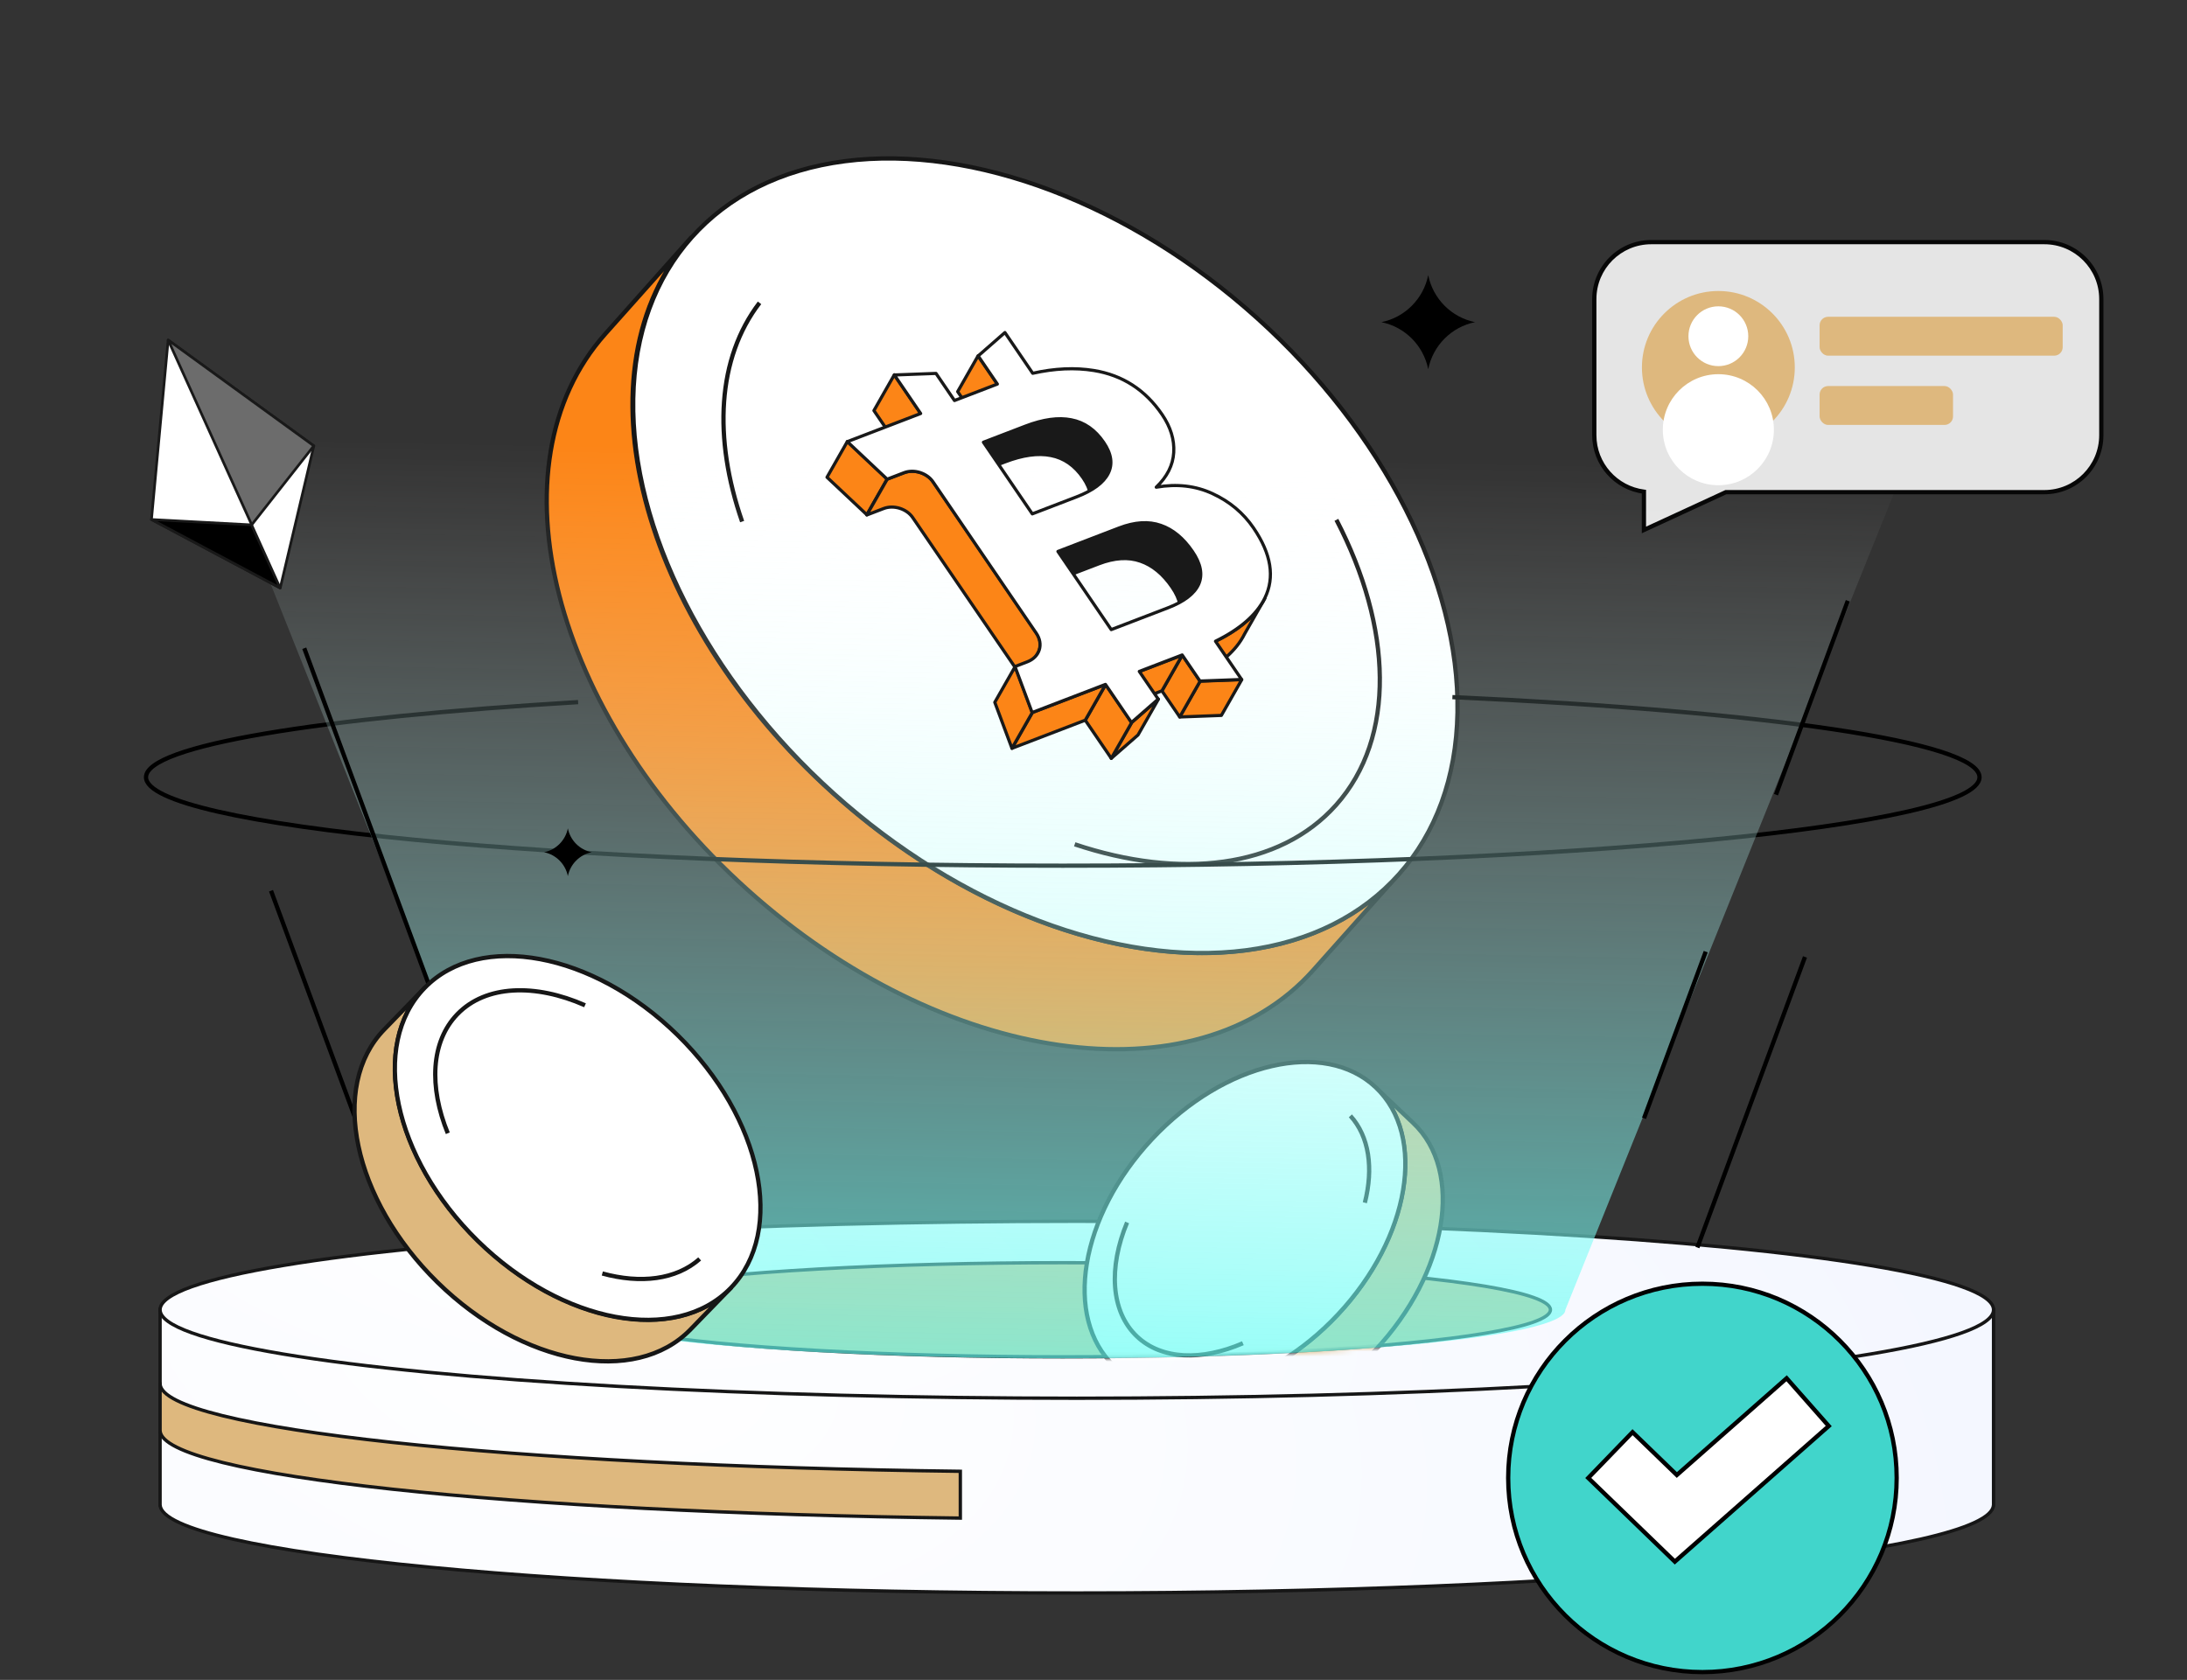 <svg width="436" height="335" viewBox="0 0 436 335" fill="none" xmlns="http://www.w3.org/2000/svg">
<rect x="0" y="0" width="436" height="335" fill="#333333" stroke="none"/>
<g clip-path="url(#clip0_1093_3423)">
<ellipse cx="42.031" cy="72.799" rx="42.031" ry="72.799" transform="matrix(-0.665 0.747 -0.744 -0.669 290.8 149.408)" fill="#161616" stroke="#161616" stroke-width="0.658" stroke-linejoin="round"/>
<path d="M278.879 174.3C255.562 200.466 205.073 193.267 166.109 158.22C127.145 123.173 114.46 73.549 137.778 47.382L120.674 66.576C97.357 92.743 110.041 142.366 149.006 177.414C187.97 212.461 238.458 219.66 261.775 193.493L278.879 174.3Z" fill="#FC8517" stroke="#161616" stroke-width="0.852" stroke-linejoin="round"/>
<ellipse cx="63.455" cy="94.899" rx="63.455" ry="94.899" transform="matrix(-0.665 0.747 -0.743 -0.669 321.109 126.912)" fill="white" stroke="#161616" stroke-width="0.852" stroke-linejoin="round"/>
<path d="M214.256 168.368C235.224 175.384 255.096 173.177 266.364 160.534C278.375 147.058 277.578 125.129 266.425 103.661M147.951 104.013C142.185 87.395 142.956 71.454 151.42 60.392" stroke="#161616" stroke-width="0.852" stroke-linejoin="round"/>
<path fill-rule="evenodd" clip-rule="evenodd" d="M397.435 261.191H31.912V300.11H31.914C32.375 309.816 114.022 317.67 214.673 317.67C315.324 317.67 396.971 309.816 397.433 300.11H397.435V300.048C397.435 300.041 397.435 300.034 397.435 300.027C397.435 300.021 397.435 300.014 397.435 300.007V261.191Z" fill="url(#paint0_radial_1093_3423)"/>
<path d="M31.912 261.191V260.857H31.578V261.191H31.912ZM397.435 261.191H397.769V260.857H397.435V261.191ZM31.912 300.11H31.578V300.444H31.912V300.11ZM31.914 300.11L32.247 300.094L32.232 299.776H31.914V300.11ZM397.433 300.11V299.776H397.114L397.099 300.094L397.433 300.11ZM397.435 300.11V300.444H397.769V300.11H397.435ZM397.435 300.048L397.101 300.044V300.048H397.435ZM397.435 300.007H397.101L397.101 300.011L397.435 300.007ZM31.912 261.525H397.435V260.857H31.912V261.525ZM32.245 300.11V261.191H31.578V300.11H32.245ZM31.914 299.776H31.912V300.444H31.914V299.776ZM214.673 317.336C164.355 317.336 118.792 315.373 85.754 312.198C69.234 310.61 55.856 308.72 46.584 306.623C41.946 305.574 38.352 304.477 35.911 303.348C34.689 302.783 33.774 302.218 33.161 301.66C32.548 301.101 32.27 300.578 32.247 300.094L31.58 300.126C31.615 300.855 32.029 301.532 32.711 302.154C33.395 302.777 34.379 303.376 35.631 303.954C38.136 305.113 41.783 306.222 46.437 307.274C55.749 309.38 69.16 311.274 85.69 312.862C118.755 316.041 164.341 318.004 214.673 318.004V317.336ZM397.099 300.094C397.076 300.578 396.799 301.101 396.185 301.66C395.573 302.218 394.657 302.783 393.435 303.348C390.994 304.477 387.401 305.574 382.762 306.623C373.491 308.72 360.113 310.61 343.592 312.198C310.555 315.373 264.991 317.336 214.673 317.336V318.004C265.006 318.004 310.591 316.041 343.656 312.862C360.186 311.274 373.597 309.38 382.91 307.274C387.563 306.222 391.211 305.113 393.716 303.954C394.967 303.376 395.952 302.777 396.635 302.154C397.317 301.532 397.732 300.855 397.766 300.126L397.099 300.094ZM397.435 299.776H397.433V300.444H397.435V299.776ZM397.101 300.048V300.11H397.769V300.048H397.101ZM397.101 300.027C397.101 300.033 397.101 300.039 397.101 300.044L397.768 300.053C397.769 300.044 397.769 300.035 397.769 300.027H397.101ZM397.101 300.011C397.101 300.016 397.101 300.022 397.101 300.027H397.769C397.769 300.02 397.769 300.011 397.768 300.002L397.101 300.011ZM397.101 261.191V300.007H397.769V261.191H397.101Z" fill="#161616"/>
<ellipse cx="214.674" cy="261.191" rx="182.762" ry="17.643" fill="url(#paint1_radial_1093_3423)" stroke="#161616" stroke-width="0.668"/>
<ellipse cx="211.872" cy="261.19" rx="97.22" ry="9.385" fill="#DEB87E" stroke="#161616" stroke-width="0.668"/>
<mask id="mask0_1093_3423" style="mask-type:alpha" maskUnits="userSpaceOnUse" x="111" y="168" width="211" height="103">
<path d="M309.092 261.191C309.092 266.374 265.565 270.576 211.872 270.576C158.179 270.576 112.278 266.126 112.278 260.942C112.278 255.759 238.051 169.19 291.744 169.19C345.437 169.19 309.092 256.007 309.092 261.191Z" fill="#1859FF" stroke="#161616" stroke-width="0.668"/>
</mask>
<g mask="url(#mask0_1093_3423)">
<ellipse cx="16.874" cy="29.226" rx="16.874" ry="29.226" transform="matrix(0.727 0.687 0.684 -0.73 216.515 262.908)" fill="#161616" stroke="#161616" stroke-width="0.658" stroke-linejoin="round"/>
<path d="M222.129 272.45C232.354 282.113 252.305 277.499 266.69 262.144C281.075 246.789 284.448 226.508 274.223 216.846L281.723 223.933C291.948 233.596 288.575 253.877 274.19 269.231C259.804 284.586 239.854 289.201 229.629 279.538L222.129 272.45Z" fill="#DEB87E" stroke="#161616" stroke-width="0.852" stroke-linejoin="round"/>
<ellipse cx="25.473" cy="38.096" rx="25.473" ry="38.096" transform="matrix(0.727 0.687 0.684 -0.73 203.622 254.955)" fill="white" stroke="#161616" stroke-width="0.852" stroke-linejoin="round"/>
<path d="M247.782 267.865C239.636 271.392 231.612 271.192 226.671 266.522C221.405 261.545 220.972 252.746 224.697 243.776M272.097 239.845C273.833 232.999 272.978 226.65 269.213 222.516" stroke="#161616" stroke-width="0.852" stroke-linejoin="round"/>
</g>
<path d="M115.252 140.013C63.527 143.128 29.11 148.672 29.11 154.991C29.11 164.735 110.935 172.634 211.872 172.634C312.808 172.634 394.633 164.735 394.633 154.991C394.633 147.929 351.645 141.835 289.55 139.017" stroke="black" stroke-width="0.847"/>
<path fill-rule="evenodd" clip-rule="evenodd" d="M393.657 58.404H30.813L111.672 261.188C111.672 261.189 111.672 261.19 111.672 261.19C111.672 266.533 156.533 270.863 211.871 270.863C267.21 270.863 312.071 266.533 312.071 261.19L312.072 261.19L393.657 58.404Z" fill="url(#paint2_linear_1093_3423)"/>
<path d="M60.658 129.266L87.602 202.051" stroke="black" stroke-width="0.847"/>
<path d="M368.377 119.806L354.062 158.474" stroke="black" stroke-width="0.847"/>
<path d="M340.054 189.774L327.753 223.003" stroke="black" stroke-width="0.847"/>
<path d="M359.842 190.833L338.391 248.779" stroke="black" stroke-width="0.847"/>
<path d="M54.03 177.627L75.482 235.574" stroke="black" stroke-width="0.847"/>
<path d="M284.729 73.621C283.786 68.905 280.088 65.191 275.393 64.243C280.088 63.296 283.786 59.581 284.729 54.865C285.672 59.581 289.37 63.296 294.065 64.243C289.37 65.191 285.672 68.905 284.729 73.621Z" fill="black"/>
<path d="M113.209 174.711C112.731 172.318 110.854 170.433 108.472 169.952C110.854 169.471 112.731 167.586 113.209 165.193C113.688 167.586 115.565 169.471 117.947 169.952C115.565 170.433 113.688 172.318 113.209 174.711Z" fill="black"/>
<ellipse cx="18.929" cy="32.786" rx="18.929" ry="32.786" transform="matrix(-0.697 0.718 0.714 0.7 95.427 190.865)" fill="#161616" stroke="#161616" stroke-width="0.658" stroke-linejoin="round"/>
<path d="M84.659 197.001C73.665 208.326 78.422 230.895 95.284 247.412C112.145 263.929 134.726 268.138 145.72 256.813L137.656 265.12C126.662 276.444 104.081 272.235 87.22 255.718C70.358 239.202 65.601 216.632 76.595 205.308L84.659 197.001Z" fill="#DEB87E" stroke="#161616" stroke-width="0.852" stroke-linejoin="round"/>
<ellipse cx="28.577" cy="42.738" rx="28.577" ry="42.738" transform="matrix(-0.697 0.718 0.714 0.7 104.565 176.498)" fill="white" stroke="#161616" stroke-width="0.852" stroke-linejoin="round"/>
<path d="M89.274 225.993C85.497 216.743 85.88 207.707 91.192 202.234C96.854 196.401 106.688 196.091 116.63 200.469M120.078 253.953C127.687 256.048 134.795 255.213 139.485 251.055" stroke="#161616" stroke-width="0.852" stroke-linejoin="round"/>
<path d="M194.99 70.958L198.818 76.565L194.752 83.705L190.924 78.097L194.99 70.958Z" fill="#FC8517" stroke="#191919" stroke-width="0.632" stroke-linejoin="round"/>
<path d="M213.571 83.719C211.001 83.21 207.955 83.63 204.433 84.98L196.048 88.194L191.984 95.32L200.369 92.106C203.891 90.757 206.937 90.336 209.507 90.845C212.106 91.344 214.257 92.839 215.961 95.331C217.512 97.6 217.812 99.665 216.861 101.524L220.925 94.398C221.876 92.539 221.576 90.474 220.025 88.205C218.321 85.713 216.17 84.218 213.571 83.719Z" fill="#191919" stroke="#191919" stroke-width="0.632" stroke-linejoin="round"/>
<path d="M178.292 74.738L183.536 82.419L179.47 89.559L174.226 81.877L178.292 74.738Z" fill="#FC8517" stroke="#191919" stroke-width="0.632" stroke-linejoin="round"/>
<path d="M252.167 119.311C251.959 119.73 251.724 120.142 251.464 120.547L248.105 126.445C246.453 129.764 243.174 132.627 238.27 135.032L242.332 127.899C246.618 125.797 249.661 123.346 251.464 120.547L252.167 119.311Z" fill="#FC8517" stroke="#191919" stroke-width="0.632" stroke-linejoin="round"/>
<path d="M231.425 104.789C229.01 103.94 226.238 104.115 223.107 105.315L210.907 109.991L206.843 117.117L219.044 112.441C222.174 111.241 224.947 111.065 227.361 111.915C229.759 112.739 231.861 114.471 233.665 117.11C235.335 119.552 235.747 121.729 234.902 123.64L238.966 116.515C239.811 114.604 239.399 112.427 237.729 109.985C235.925 107.345 233.823 105.613 231.425 104.789Z" fill="#191919" stroke="#191919" stroke-width="0.632" stroke-linejoin="round"/>
<path d="M168.937 88.034L176.881 95.511L172.816 102.65L164.872 95.173L168.937 88.034Z" fill="#FC8517" stroke="#191919" stroke-width="0.632" stroke-linejoin="round"/>
<path d="M239.252 135.846L247.555 135.534L243.494 142.666L235.19 142.978L239.252 135.846Z" fill="#FC8517" stroke="#191919" stroke-width="0.632" stroke-linejoin="round"/>
<path d="M235.709 130.637L239.256 135.833L235.191 142.973L231.644 137.776L235.709 130.637Z" fill="#FC8517" stroke="#191919" stroke-width="0.632" stroke-linejoin="round"/>
<path d="M227.159 133.911L235.705 130.631L231.644 137.761L223.097 141.041L227.159 133.911Z" fill="#FC8517" stroke="#191919" stroke-width="0.632" stroke-linejoin="round"/>
<path d="M186.02 96.072C184.819 94.315 182.232 93.509 180.241 94.272L176.876 95.562L172.808 102.697L176.173 101.407C178.164 100.644 180.751 101.449 181.952 103.206L202.557 133.356L202.558 133.355C203.476 134.699 203.533 136.175 202.871 137.338L206.938 130.205C207.601 129.042 207.544 127.564 206.626 126.221L206.625 126.222L186.02 96.072Z" fill="#FC8517"/>
<path d="M202.871 137.338C203.533 136.175 203.476 134.699 202.558 133.356L202.557 133.356L181.952 103.206C180.751 101.449 178.164 100.644 176.173 101.407L172.808 102.697L176.876 95.562L180.241 94.272C182.232 93.509 184.819 94.315 186.02 96.072L206.625 126.222L206.626 126.221C207.544 127.564 207.601 129.042 206.938 130.205L202.871 137.338ZM202.871 137.338L202.87 137.339" stroke="#191919" stroke-width="0.632" stroke-linejoin="round"/>
<path d="M225.601 144.096L230.936 139.433L226.874 146.567L221.539 151.23L225.601 144.096Z" fill="#FC8517" stroke="#191919" stroke-width="0.632" stroke-linejoin="round"/>
<path d="M220.428 136.493L225.612 144.087L221.546 151.226L216.362 143.633L220.428 136.493Z" fill="#FC8517" stroke="#191919" stroke-width="0.632" stroke-linejoin="round"/>
<path d="M205.805 142.098L220.421 136.49L216.36 143.617L201.744 149.225L205.805 142.098Z" fill="#FC8517" stroke="#191919" stroke-width="0.632" stroke-linejoin="round"/>
<path d="M202.39 132.91L205.809 142.081L201.741 149.223L198.322 140.051L202.39 132.91Z" fill="#FC8517" stroke="#191919" stroke-width="0.632" stroke-linejoin="round"/>
<path fill-rule="evenodd" clip-rule="evenodd" d="M186.602 74.467L178.297 74.775L183.54 82.462L168.92 88.074L176.863 95.558L180.222 94.269C182.21 93.506 184.794 94.314 185.994 96.074L206.586 126.266C208.087 128.466 207.289 131.022 204.805 131.976L202.345 132.92L205.764 142.094L220.384 136.482L225.566 144.08L230.898 139.415L227.131 133.892L235.678 130.611L239.225 135.811L247.529 135.503L242.322 127.87C247.226 125.463 250.503 122.599 252.153 119.276C254.187 115.125 253.44 110.465 249.914 105.295C247.873 102.302 245.155 100.022 241.759 98.454C238.391 96.876 234.641 96.442 230.509 97.155C232.684 95.072 233.845 92.769 233.993 90.246C234.152 87.689 233.379 85.16 231.676 82.662C228.318 77.74 223.785 74.814 218.075 73.885C214.327 73.275 210.262 73.459 205.88 74.438L200.339 66.313L195.007 70.979L198.834 76.59L190.287 79.871L186.602 74.467ZM221.538 125.552L210.91 109.969L223.103 105.288C226.232 104.087 229.003 103.913 231.417 104.765C233.815 105.592 235.916 107.33 237.721 109.976C239.391 112.425 239.804 114.607 238.961 116.523C238.1 118.414 236.05 119.981 232.81 121.225L221.538 125.552ZM214.598 99.097L205.798 102.475L196.056 88.19L204.436 84.973C207.956 83.622 211.001 83.202 213.57 83.714C216.168 84.215 218.319 85.714 220.023 88.213C221.575 90.488 221.875 92.558 220.925 94.42C219.975 96.283 217.866 97.842 214.598 99.097Z" fill="white" stroke="#191919" stroke-width="0.632" stroke-linejoin="round"/>
<path d="M33.522 67.811L62.565 88.915L55.867 117.256L30.197 103.588L33.522 67.811Z" fill="white" stroke="#191919" stroke-width="0.528" stroke-linejoin="round"/>
<path d="M30.184 103.6L50.157 104.67L55.84 117.255L30.184 103.6Z" fill="black" stroke="#191919" stroke-width="0.528" stroke-linejoin="round"/>
<path d="M33.524 67.809L50.181 104.653L62.563 88.91L33.524 67.809Z" fill="#6C6C6C" stroke="#191919" stroke-width="0.528" stroke-linejoin="round"/>
<circle cx="339.396" cy="294.722" r="38.723" fill="#17FCEE"/>
<circle cx="339.396" cy="294.722" r="38.723" fill="black" fill-opacity="0.2"/>
<circle cx="339.396" cy="294.722" r="38.723" fill="white" fill-opacity="0.2"/>
<circle cx="339.396" cy="294.722" r="38.723" stroke="black" stroke-width="0.847"/>
<path fill-rule="evenodd" clip-rule="evenodd" d="M364.579 284.376L333.896 311.42L316.635 294.732L325.462 285.602L334.295 294.142L356.183 274.85L364.579 284.376Z" fill="white" stroke="black" stroke-width="0.847"/>
<g opacity="0.87">
<path fill-rule="evenodd" clip-rule="evenodd" d="M407.56 48.284C413.832 48.284 418.916 53.369 418.916 59.64V86.788C418.916 93.06 413.832 98.144 407.56 98.144H344.068L327.733 105.684V98.051C322.151 97.334 317.838 92.565 317.838 86.788V59.64C317.838 53.369 322.923 48.284 329.194 48.284H407.56Z" fill="white"/>
<path d="M344.068 98.144L343.891 97.76L343.975 97.721H344.068V98.144ZM327.733 105.684L327.91 106.068L327.31 106.345V105.684H327.733ZM327.733 98.051L327.787 97.631L328.156 97.679V98.051H327.733ZM418.493 59.64C418.493 53.602 413.598 48.708 407.56 48.708V47.861C414.066 47.861 419.339 53.135 419.339 59.64H418.493ZM418.493 86.788V59.64H419.339V86.788H418.493ZM407.56 97.721C413.598 97.721 418.493 92.826 418.493 86.788H419.339C419.339 93.294 414.066 98.567 407.56 98.567V97.721ZM344.068 97.721H407.56V98.567H344.068V97.721ZM344.246 98.529L327.91 106.068L327.556 105.299L343.891 97.76L344.246 98.529ZM327.31 105.684V98.051H328.156V105.684H327.31ZM318.262 86.788C318.262 92.349 322.414 96.941 327.787 97.631L327.679 98.471C321.889 97.727 317.415 92.781 317.415 86.788H318.262ZM318.262 59.64V86.788H317.415V59.64H318.262ZM329.194 48.708C323.156 48.708 318.262 53.602 318.262 59.64H317.415C317.415 53.135 322.689 47.861 329.194 47.861V48.708ZM407.56 48.708H329.194V47.861H407.56V48.708Z" fill="black"/>
</g>
<circle cx="342.572" cy="73.269" r="15.238" fill="#DEB87E"/>
<circle cx="342.572" cy="67.049" r="5.963" fill="white"/>
<circle cx="342.573" cy="85.692" r="11.071" fill="white"/>
<rect x="362.756" y="63.172" width="48.463" height="7.756" rx="1.693" fill="#DEB87E"/>
<rect x="362.756" y="76.984" width="26.599" height="7.756" rx="1.693" fill="#DEB87E"/>
<path fill-rule="evenodd" clip-rule="evenodd" d="M191.451 293.404C101.754 292.306 32.337 284.932 31.914 275.984H31.912V285.317H31.914C32.338 294.264 101.755 301.638 191.451 302.736V293.404Z" fill="#DEB87E"/>
<path d="M191.451 293.404H191.785V293.074L191.455 293.07L191.451 293.404ZM31.914 275.984L32.247 275.969L32.232 275.65H31.914V275.984ZM31.912 275.984V275.65H31.578V275.984H31.912ZM31.912 285.317H31.578V285.651H31.912V285.317ZM31.914 285.317L32.247 285.301L32.232 284.983H31.914V285.317ZM191.451 302.736L191.447 303.07L191.785 303.074V302.736H191.451ZM191.455 293.07C146.613 292.521 106.846 290.403 78.241 287.306C63.936 285.757 52.434 283.964 44.486 282.002C40.51 281.021 37.442 280.002 35.361 278.958C34.32 278.436 33.543 277.916 33.024 277.405C32.505 276.893 32.268 276.414 32.247 275.969L31.58 276C31.612 276.673 31.967 277.3 32.555 277.88C33.144 278.46 33.989 279.017 35.062 279.555C37.209 280.632 40.334 281.665 44.326 282.651C52.317 284.623 63.854 286.419 78.169 287.97C106.802 291.07 146.592 293.189 191.447 293.738L191.455 293.07ZM31.914 275.65H31.912V276.318H31.914V275.65ZM31.578 275.984V285.317H32.245V275.984H31.578ZM31.912 285.651H31.914V284.983H31.912V285.651ZM31.58 285.333C31.612 286.005 31.967 286.633 32.555 287.213C33.144 287.793 33.989 288.349 35.062 288.888C37.209 289.964 40.334 290.998 44.327 291.983C52.318 293.955 63.855 295.752 78.169 297.302C106.803 300.403 146.592 302.521 191.447 303.07L191.455 302.402C146.613 301.853 106.846 299.736 78.241 296.638C63.937 295.089 52.434 293.296 44.487 291.335C40.511 290.353 37.442 289.334 35.361 288.291C34.32 287.769 33.543 287.249 33.024 286.737C32.505 286.226 32.268 285.747 32.247 285.301L31.58 285.333ZM191.785 302.736V293.404H191.117V302.736H191.785Z" fill="#161616"/>
</g>
<defs>
<radialGradient id="paint0_radial_1093_3423" cx="0" cy="0" r="1" gradientUnits="userSpaceOnUse" gradientTransform="translate(115.622 268.666) rotate(13.186) scale(317.211 177.559)">
<stop stop-color="white"/>
<stop offset="1" stop-color="#F3F6FF"/>
</radialGradient>
<radialGradient id="paint1_radial_1093_3423" cx="0" cy="0" r="1" gradientUnits="userSpaceOnUse" gradientTransform="translate(115.623 248.218) rotate(8.328) scale(312.139 112.734)">
<stop stop-color="white"/>
<stop offset="1" stop-color="#F3F6FF"/>
</radialGradient>
<linearGradient id="paint2_linear_1093_3423" x1="199.212" y1="90.224" x2="193.914" y2="360.929" gradientUnits="userSpaceOnUse">
<stop stop-color="white" stop-opacity="0"/>
<stop offset="1" stop-color="#17FCEE"/>
</linearGradient>
<clipPath id="clip0_1093_3423">
<rect width="435.311" height="335" fill="white"/>
</clipPath>
</defs>
</svg>
